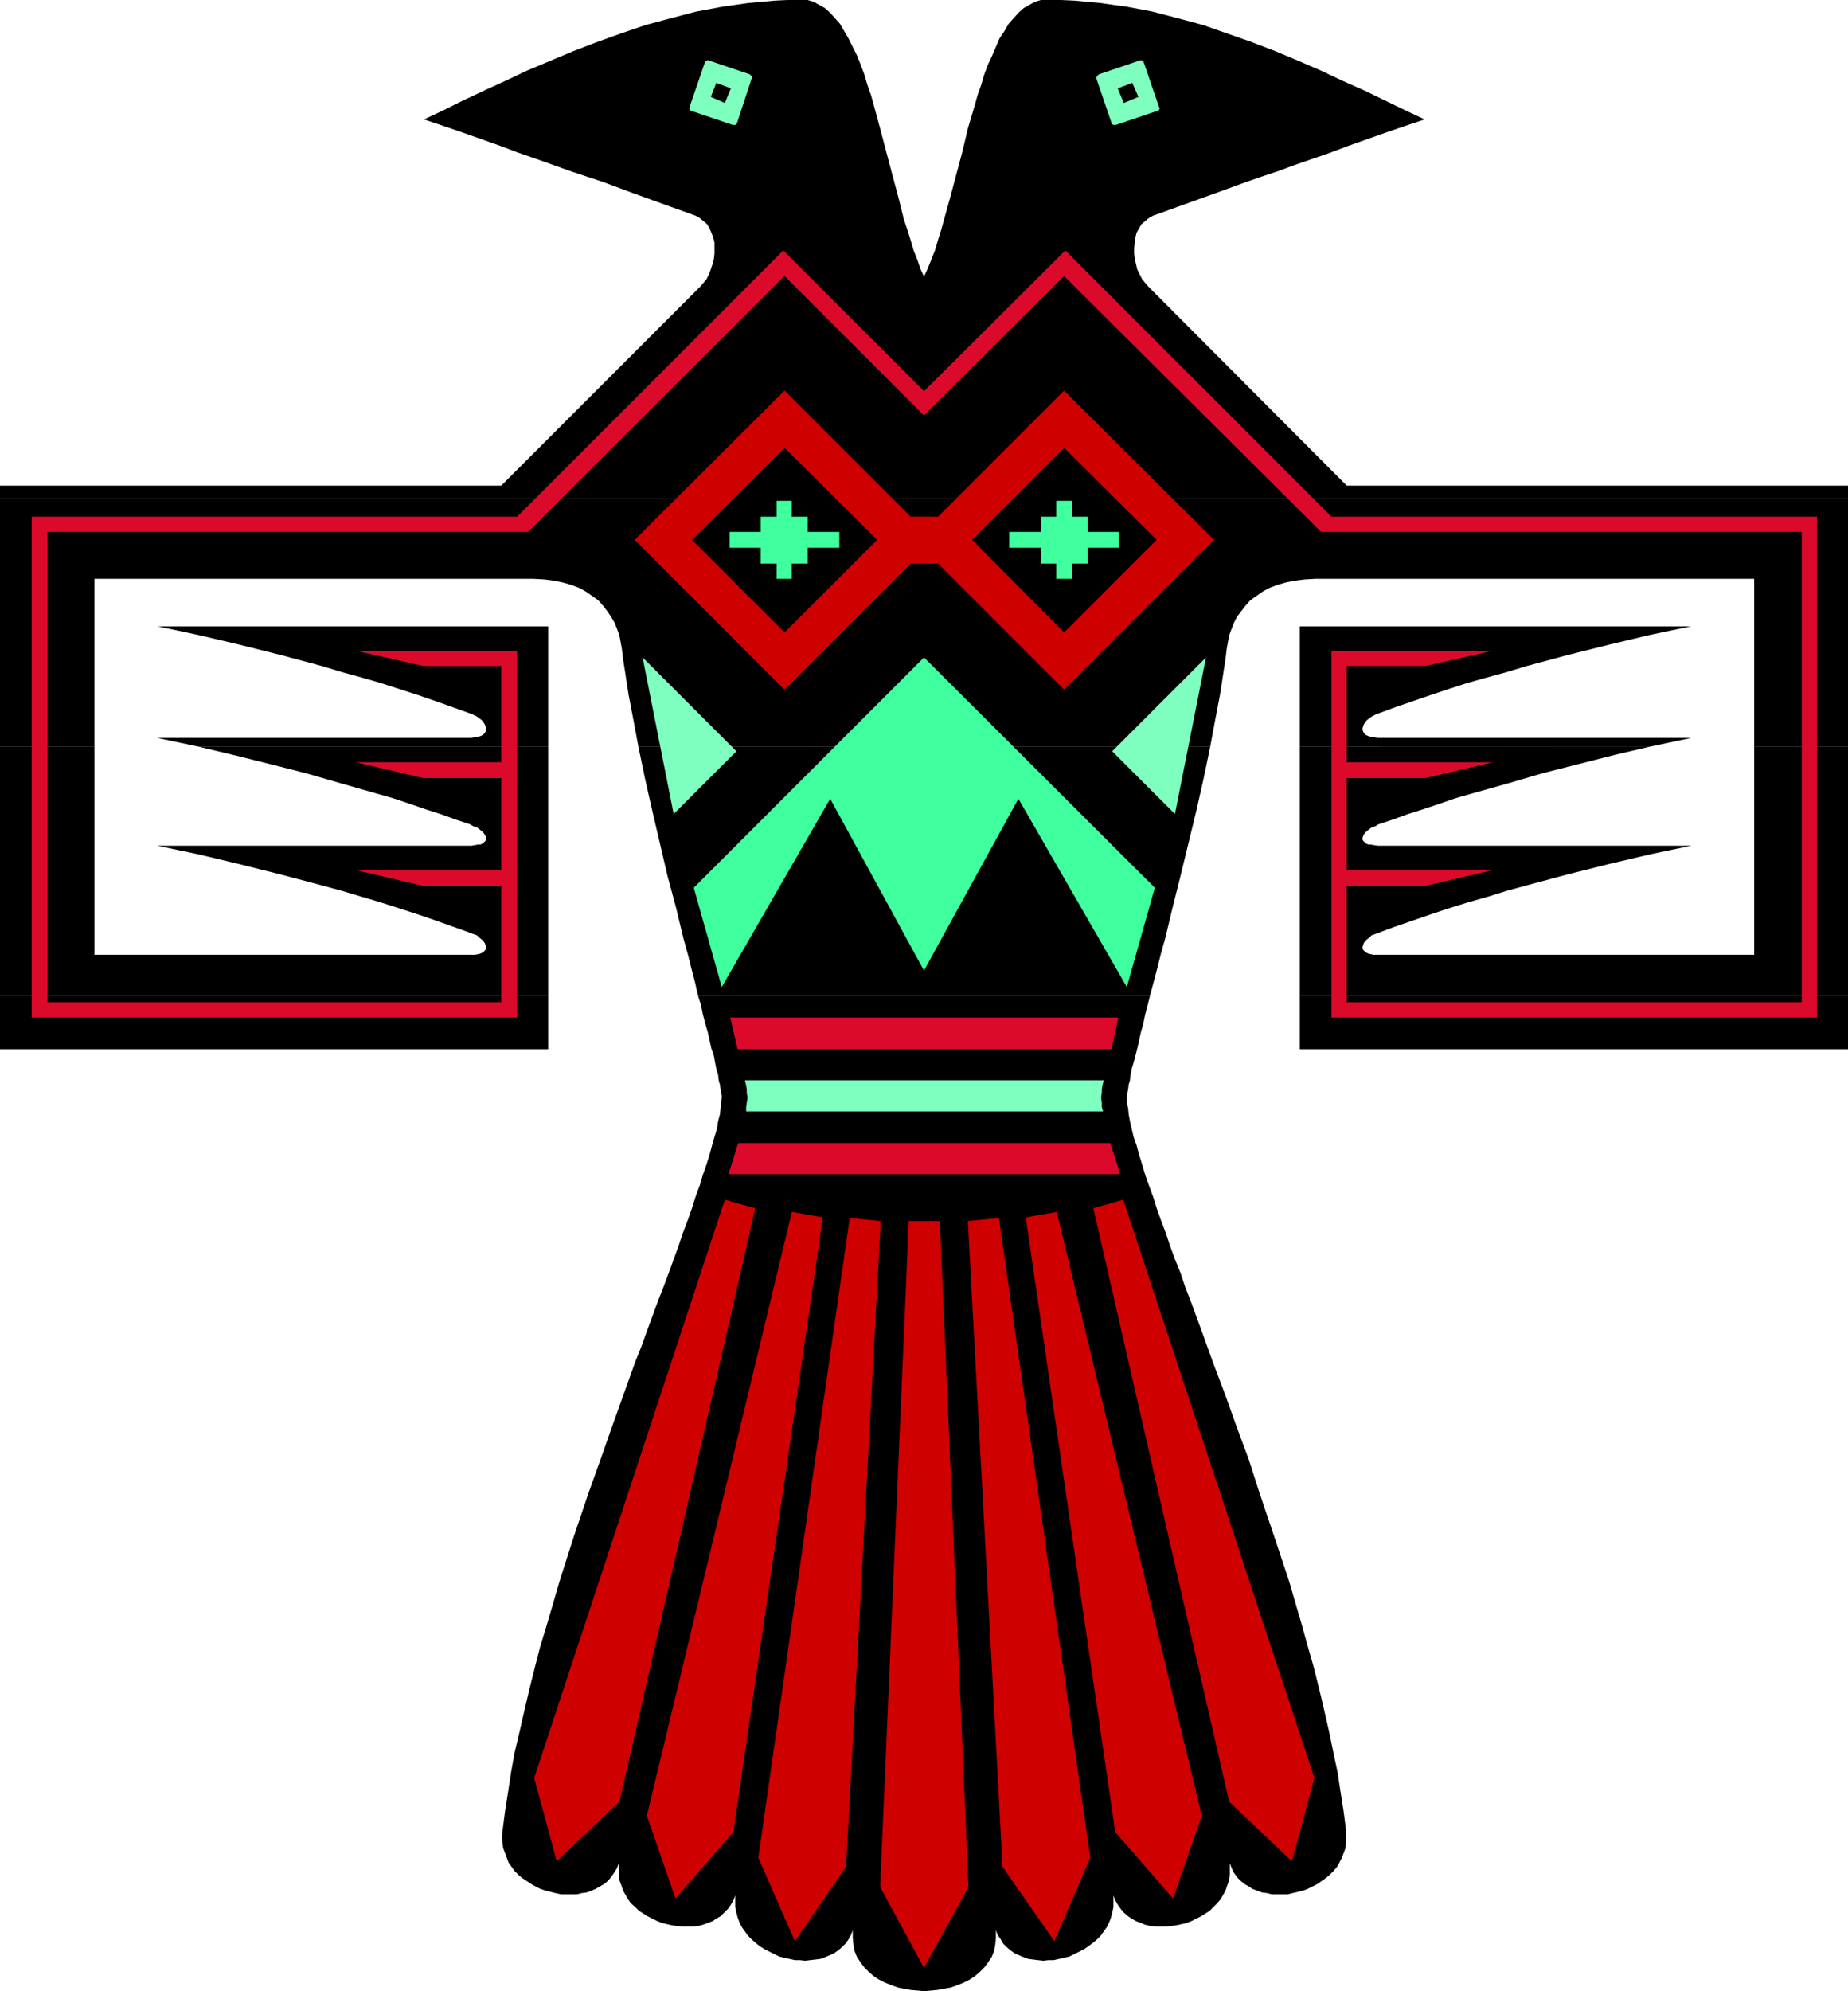 <?xml version="1.0" encoding="UTF-8" standalone="no"?>
<svg
   version="1.0"
   width="129.724mm"
   height="139.699mm"
   id="svg34"
   sodipodi:docname="Bird 49.wmf"
   xmlns:inkscape="http://www.inkscape.org/namespaces/inkscape"
   xmlns:sodipodi="http://sodipodi.sourceforge.net/DTD/sodipodi-0.dtd"
   xmlns="http://www.w3.org/2000/svg"
   xmlns:svg="http://www.w3.org/2000/svg">
  <sodipodi:namedview
     id="namedview34"
     pagecolor="#ffffff"
     bordercolor="#000000"
     borderopacity="0.25"
     inkscape:showpageshadow="2"
     inkscape:pageopacity="0.0"
     inkscape:pagecheckerboard="0"
     inkscape:deskcolor="#d1d1d1"
     inkscape:document-units="mm" />
  <defs
     id="defs1">
    <pattern
       id="WMFhbasepattern"
       patternUnits="userSpaceOnUse"
       width="6"
       height="6"
       x="0"
       y="0" />
  </defs>
  <path
     style="fill:#000000;fill-opacity:1;fill-rule:evenodd;stroke:none"
     d="m 0,263.998 v 14.218 h 145.44 v -14.218 z"
     id="path1" />
  <path
     style="fill:#000000;fill-opacity:1;fill-rule:evenodd;stroke:none"
     d="m 185.193,263.998 0.808,2.585 0.485,2.423 0.646,2.423 0.646,2.262 0.485,2.262 0.485,2.1 0.646,1.939 0.323,1.777 0.323,1.616 0.485,1.616 0.162,1.454 0.323,1.131 0.162,1.293 0.162,0.808 0.162,0.808 v 0.646 l -0.162,1.293 -0.162,1.454 -0.162,1.616 -0.485,1.777 -0.323,2.1 -0.646,2.1 -0.646,2.262 -0.646,2.423 -0.808,2.585 -0.97,2.747 -0.808,2.747 -1.131,3.07 -0.97,3.07 -1.131,3.231 -1.293,3.393 -1.131,3.393 -1.293,3.554 -1.293,3.554 -1.454,3.878 -1.454,3.716 -2.909,7.917 -1.454,4.039 -1.616,4.039 -3.07,8.563 -3.07,8.563 -3.07,8.725 -3.232,9.048 -3.878,11.471 -3.717,11.633 -3.394,11.633 -1.778,5.816 -1.454,5.655 -1.454,5.816 -1.293,5.493 -1.293,5.655 -1.293,5.493 -0.97,5.332 -0.808,5.332 -0.808,5.17 -0.646,5.009 -0.162,1.616 0.162,1.454 0.162,1.454 0.485,1.293 0.485,1.293 0.485,1.293 0.808,1.131 0.808,1.131 0.97,0.969 0.97,0.808 2.424,1.616 1.131,0.646 1.293,0.646 1.454,0.485 1.293,0.323 1.293,0.323 1.454,0.323 h 1.454 1.293 1.454 l 1.293,-0.323 1.293,-0.162 1.293,-0.485 1.131,-0.485 1.131,-0.646 1.131,-0.646 0.97,-0.808 0.808,-0.969 0.808,-1.131 0.808,-1.293 0.485,-1.293 v 1.616 1.454 l 0.162,1.454 0.485,1.293 0.485,1.454 0.646,1.131 0.646,1.131 0.808,1.131 1.131,0.969 0.97,0.969 2.262,1.454 1.293,0.646 1.293,0.646 1.293,0.485 1.293,0.323 1.454,0.323 1.293,0.162 1.454,0.162 h 1.293 1.454 l 1.293,-0.162 1.293,-0.323 1.293,-0.485 1.293,-0.485 0.97,-0.646 1.131,-0.646 0.97,-0.969 0.97,-0.969 0.808,-1.131 0.646,-1.131 0.485,-1.293 v 1.454 1.616 l 0.323,1.454 0.323,1.293 0.485,1.293 0.646,1.293 0.808,1.131 0.808,1.131 0.97,0.969 1.131,0.969 0.97,0.808 1.293,0.808 1.293,0.646 1.293,0.646 1.293,0.646 1.293,0.323 1.454,0.323 1.454,0.323 h 1.293 l 1.454,0.162 1.293,-0.162 1.454,-0.162 1.293,-0.162 1.293,-0.485 1.131,-0.485 1.131,-0.485 1.131,-0.808 0.97,-0.808 0.97,-0.969 0.808,-1.131 0.646,-1.131 0.485,-1.293 v 1.939 l 0.162,1.777 0.323,1.777 0.646,1.616 0.97,1.454 0.97,1.293 1.131,1.131 1.293,1.131 1.454,0.969 1.616,0.808 1.616,0.646 1.778,0.646 1.616,0.323 1.778,0.323 1.778,0.162 1.778,0.162 1.778,-0.162 1.778,-0.162 1.778,-0.323 1.778,-0.323 1.778,-0.646 1.616,-0.646 1.616,-0.808 1.454,-0.969 1.293,-1.131 1.131,-1.131 0.97,-1.293 0.97,-1.454 0.646,-1.616 0.323,-1.777 0.162,-1.777 v -1.939 l 0.485,1.293 0.808,1.131 0.646,1.131 0.97,0.969 0.97,0.808 1.131,0.808 1.131,0.485 1.131,0.485 1.293,0.485 1.293,0.162 1.293,0.162 1.454,0.162 1.293,-0.162 h 1.454 l 1.454,-0.323 1.454,-0.323 1.293,-0.323 1.293,-0.646 1.293,-0.646 1.293,-0.646 1.131,-0.808 1.131,-0.808 1.131,-0.969 0.97,-0.969 0.808,-1.131 0.808,-1.131 0.646,-1.293 0.485,-1.293 0.323,-1.293 0.323,-1.454 v -1.616 -1.454 l 0.485,1.293 0.646,1.131 0.808,1.131 0.808,0.969 1.131,0.969 0.97,0.646 1.131,0.646 1.293,0.485 1.131,0.485 1.454,0.323 1.293,0.162 h 1.293 1.454 l 1.293,-0.162 1.454,-0.162 1.454,-0.323 1.293,-0.323 1.293,-0.485 1.293,-0.646 1.293,-0.646 2.262,-1.454 0.97,-0.969 0.97,-0.969 0.97,-1.131 0.646,-1.131 0.646,-1.131 0.485,-1.454 0.485,-1.293 0.162,-1.454 v -1.454 -1.616 l 0.485,1.293 0.646,1.293 0.808,1.131 0.97,0.969 0.97,0.808 1.131,0.646 0.97,0.646 1.293,0.485 1.293,0.485 1.293,0.162 1.293,0.323 h 1.454 1.293 1.454 l 1.293,-0.323 1.454,-0.323 1.293,-0.323 1.293,-0.485 1.293,-0.646 1.293,-0.646 2.262,-1.616 0.97,-0.808 0.97,-0.969 0.97,-1.131 0.646,-1.131 0.646,-1.293 0.485,-1.293 0.485,-1.293 0.162,-1.454 v -1.454 -1.616 l -0.646,-5.009 -0.808,-5.17 -0.808,-5.332 -1.131,-5.332 -1.131,-5.493 -1.293,-5.655 -1.293,-5.493 -1.454,-5.816 -1.616,-5.655 -1.616,-5.816 -3.394,-11.633 -3.878,-11.633 -3.878,-11.471 -2.909,-9.048 -3.232,-8.725 -3.07,-8.563 -3.232,-8.563 -1.454,-4.039 -1.454,-4.039 -2.909,-7.917 -1.454,-3.716 -0.646,-1.939 -0.646,-1.939 -1.454,-3.554 -1.293,-3.554 -1.131,-3.393 -1.293,-3.393 -1.131,-3.231 -0.97,-3.07 -1.131,-3.07 -0.97,-2.747 -0.808,-2.747 -0.808,-2.585 -0.646,-2.423 -0.808,-2.262 -0.485,-2.1 -0.485,-2.1 -0.323,-1.777 -0.162,-1.616 -0.323,-1.454 v -1.293 -0.646 l 0.162,-0.808 0.162,-0.808 0.162,-1.293 0.323,-1.131 0.162,-1.454 0.323,-1.616 0.485,-1.616 0.485,-1.777 0.485,-1.939 0.485,-2.1 0.485,-2.262 0.646,-2.262 0.485,-2.423 0.646,-2.423 0.646,-2.585 z"
     id="path2" />
  <path
     style="fill:#000000;fill-opacity:1;fill-rule:evenodd;stroke:none"
     d="m 344.854,263.998 v 14.218 h 145.44 v -14.218 z"
     id="path3" />
  <path
     style="fill:#000000;fill-opacity:1;fill-rule:evenodd;stroke:none"
     d="m 490.294,131.999 v -3.231 H 357.297 l -52.682,-52.832 -0.808,-0.969 -0.808,-0.969 -0.646,-1.293 -0.646,-1.293 -0.323,-1.454 -0.323,-1.293 -0.162,-1.454 v -1.454 l 0.162,-1.454 0.162,-1.293 0.323,-1.293 0.646,-1.131 0.646,-1.131 0.97,-0.808 0.97,-0.808 1.131,-0.646 8.08,-2.908 8.08,-2.908 8.403,-3.07 4.202,-1.454 4.363,-1.454 4.363,-1.616 4.686,-1.616 4.686,-1.616 4.686,-1.777 5.01,-1.777 5.01,-1.777 5.171,-1.777 5.333,-1.777 -5.171,-2.423 -5.333,-2.585 -5.333,-2.585 -5.818,-2.585 -5.818,-2.747 -5.979,-2.585 -6.141,-2.585 -6.302,-2.423 -6.464,-2.262 -6.464,-2.262 -6.626,-1.777 -6.787,-1.777 -6.787,-1.293 -3.555,-0.485 -3.394,-0.485 -3.555,-0.323 L 285.062,0.162 281.507,0 h -3.555 -1.778 l -1.616,0.485 -1.454,0.808 -1.454,0.808 -1.454,1.293 -1.293,1.454 -1.293,1.454 -1.131,1.939 -1.293,1.939 -0.97,2.262 -0.97,2.262 -1.131,2.423 -0.97,2.585 -0.808,2.747 -0.97,2.747 -0.808,2.908 -1.778,5.978 -1.454,6.139 -3.232,12.117 -1.616,5.816 -0.808,2.908 -0.808,2.585 -0.808,2.747 -0.97,2.423 -0.97,2.423 -0.97,2.1 -0.97,-2.1 -0.808,-2.423 -0.97,-2.423 -0.808,-2.747 -0.808,-2.585 -0.97,-2.908 -1.454,-5.816 -3.232,-12.117 -1.616,-6.139 -1.616,-5.978 -0.808,-2.908 -0.97,-2.747 -0.808,-2.747 -0.97,-2.585 -0.97,-2.423 -1.131,-2.262 -1.131,-2.262 -1.131,-1.939 -1.131,-1.939 -1.293,-1.454 -1.293,-1.454 -1.454,-1.293 L 217.352,1.293 215.897,0.485 214.281,0 h -1.778 -3.555 l -3.394,0.162 -3.555,0.323 -3.555,0.323 -3.394,0.485 -3.394,0.485 -6.949,1.293 -6.787,1.777 -6.626,1.777 -6.626,2.262 -6.302,2.262 -6.302,2.423 -6.141,2.585 -6.141,2.585 -5.818,2.747 -5.656,2.585 -5.494,2.585 -5.171,2.585 -5.171,2.423 5.333,1.777 5.171,1.777 5.01,1.777 5.01,1.777 4.686,1.777 4.686,1.616 4.525,1.616 4.525,1.616 4.363,1.454 4.363,1.454 8.242,3.07 8.08,2.908 8.08,2.908 1.131,0.646 0.97,0.808 0.97,0.808 0.646,1.131 0.485,1.131 0.485,1.293 0.323,1.293 v 1.454 1.454 l -0.162,1.454 -0.323,1.293 -0.485,1.454 -0.485,1.293 -0.646,1.293 -0.808,0.969 -0.808,0.969 -52.843,52.832 H 0 v 3.231 z"
     id="path4" />
  <path
     style="fill:#000000;fill-opacity:1;fill-rule:evenodd;stroke:none"
     d="m 0,197.918 v 66.08 H 145.44 V 197.918 H 52.358 l 9.534,2.262 9.696,2.423 9.534,2.423 9.534,2.747 9.05,2.585 4.525,1.293 4.363,1.454 4.202,1.454 4.04,1.293 4.04,1.454 3.878,1.293 0.808,0.485 0.97,0.323 0.646,0.485 0.646,0.485 0.485,0.485 0.323,0.485 0.162,0.323 0.162,0.485 v 0.485 l -0.162,0.323 -0.323,0.323 -0.323,0.323 -0.646,0.323 h -0.646 l -0.808,0.162 -0.97,0.162 H 41.693 l 10.827,2.262 10.827,2.585 10.989,2.747 10.989,2.908 5.333,1.454 10.342,3.07 5.01,1.616 5.01,1.616 4.686,1.616 4.525,1.616 4.525,1.616 0.808,0.323 0.97,0.323 0.646,0.646 0.646,0.485 0.485,0.485 0.323,0.485 0.162,0.485 0.162,0.485 v 0.323 l -0.162,0.485 -0.323,0.323 -0.323,0.323 -0.646,0.323 -0.646,0.162 -0.808,0.162 h -0.97 -100.03 v -55.255 z"
     id="path5" />
  <path
     style="fill:#000000;fill-opacity:1;fill-rule:evenodd;stroke:none"
     d="m 169.357,197.918 1.778,8.563 1.939,8.563 4.04,17.288 2.262,8.401 1.939,8.078 1.131,4.039 0.97,3.878 0.97,3.716 0.808,3.554 h 119.907 l 0.97,-3.554 0.97,-3.716 0.97,-3.878 1.131,-4.039 1.939,-8.078 2.101,-8.401 4.202,-17.288 1.939,-8.563 1.778,-8.563 z"
     id="path6" />
  <path
     style="fill:#000000;fill-opacity:1;fill-rule:evenodd;stroke:none"
     d="m 344.854,197.918 v 66.08 h 145.44 v -66.08 h -24.886 v 55.255 h -99.869 -1.131 l -0.808,-0.162 -0.646,-0.162 -0.646,-0.323 -0.323,-0.323 -0.323,-0.323 -0.162,-0.485 v -0.323 l 0.162,-0.485 0.162,-0.485 0.323,-0.485 0.485,-0.485 0.646,-0.485 0.646,-0.646 0.97,-0.323 0.808,-0.323 4.363,-1.616 4.686,-1.616 4.686,-1.616 4.848,-1.616 5.171,-1.616 5.171,-1.454 5.171,-1.616 5.333,-1.454 10.827,-2.908 10.989,-2.747 10.989,-2.585 10.827,-2.262 h -83.224 l -1.131,-0.162 -0.808,-0.162 h -0.646 l -0.646,-0.323 -0.323,-0.323 -0.323,-0.323 -0.162,-0.323 v -0.485 l 0.162,-0.485 0.162,-0.323 0.323,-0.485 0.485,-0.485 0.646,-0.485 0.646,-0.485 0.97,-0.323 0.808,-0.485 3.878,-1.293 4.04,-1.454 4.04,-1.293 4.363,-1.454 4.202,-1.454 4.525,-1.293 9.211,-2.585 9.373,-2.747 9.534,-2.423 9.534,-2.423 9.696,-2.262 z"
     id="path7" />
  <path
     style="fill:#000000;fill-opacity:1;fill-rule:evenodd;stroke:none"
     d="M 490.294,197.918 V 131.999 H 0 v 65.919 H 25.048 V 153.487 H 141.561 l 2.909,0.162 2.424,0.323 2.424,0.485 2.262,0.646 2.101,0.808 1.778,0.969 1.616,1.131 1.616,1.131 1.293,1.454 1.131,1.454 0.97,1.454 0.97,1.616 0.646,1.616 0.646,1.777 0.323,1.777 0.323,1.777 0.323,2.747 0.485,3.07 0.485,3.231 0.485,3.07 0.646,3.393 0.646,3.393 1.293,6.947 h 151.742 l 1.293,-6.947 0.646,-3.393 0.646,-3.393 0.485,-3.07 0.485,-3.231 0.485,-3.07 0.323,-2.747 0.323,-1.777 0.323,-1.777 0.646,-1.777 0.646,-1.616 0.808,-1.616 1.131,-1.454 1.131,-1.454 1.293,-1.454 1.616,-1.131 1.616,-1.131 1.778,-0.969 2.101,-0.808 2.262,-0.646 2.424,-0.485 2.586,-0.323 2.747,-0.162 h 116.513 v 44.431 z"
     id="path8" />
  <path
     style="fill:#000000;fill-opacity:1;fill-rule:evenodd;stroke:none"
     d="M 145.44,197.918 V 166.09 H 41.854 l 10.666,2.262 10.989,2.585 10.989,2.747 10.827,2.908 5.333,1.616 5.333,1.454 5.01,1.454 5.01,1.616 5.01,1.616 4.686,1.616 4.525,1.616 4.525,1.616 0.808,0.323 0.97,0.485 0.646,0.485 0.646,0.485 0.485,0.646 0.323,0.485 0.162,0.485 0.162,0.485 v 0.485 l -0.162,0.485 -0.323,0.485 -0.323,0.323 -0.646,0.323 -0.646,0.162 -0.808,0.162 -0.97,0.162 H 41.693 l 10.666,2.262 z"
     id="path9" />
  <path
     style="fill:#000000;fill-opacity:1;fill-rule:evenodd;stroke:none"
     d="m 438.097,197.918 10.666,-2.262 h -83.224 l -1.131,-0.162 -0.808,-0.162 -0.646,-0.162 -0.646,-0.323 -0.323,-0.323 -0.323,-0.485 -0.162,-0.485 v -0.485 l 0.162,-0.485 0.162,-0.485 0.323,-0.485 0.485,-0.646 0.646,-0.485 0.646,-0.485 0.97,-0.485 0.808,-0.323 4.363,-1.616 4.686,-1.616 4.686,-1.616 4.848,-1.616 5.01,-1.616 5.171,-1.454 5.333,-1.454 5.333,-1.616 10.827,-2.908 10.989,-2.747 10.827,-2.585 10.827,-2.262 H 344.854 v 31.828 z"
     id="path10" />
  <path
     style="fill:#7fffbf;fill-opacity:1;fill-rule:evenodd;stroke:none"
     d="m 194.405,33.121 h 0.323 0.323 l 0.323,-0.162 0.162,-0.323 3.878,-11.794 0.162,-0.323 -0.162,-0.323 -0.162,-0.162 -0.323,-0.323 -10.989,-3.716 h -0.323 l -0.323,0.162 -0.162,0.162 -0.162,0.323 -4.04,11.794 v 0.323 0.323 l 0.162,0.162 0.323,0.162 z"
     id="path11" />
  <path
     style="fill:#7fffbf;fill-opacity:1;fill-rule:evenodd;stroke:none"
     d="m 296.051,33.121 h -0.323 -0.323 l -0.323,-0.162 -0.162,-0.323 -4.04,-11.794 v -0.323 l 0.162,-0.323 0.162,-0.162 0.323,-0.323 10.989,-3.716 h 0.323 l 0.323,0.162 0.162,0.162 0.162,0.323 4.04,11.794 0.162,0.323 -0.162,0.323 -0.162,0.162 -0.323,0.162 z"
     id="path12" />
  <path
     style="fill:#000000;fill-opacity:1;fill-rule:evenodd;stroke:none"
     d="m 192.304,27.305 1.616,-3.878 -3.878,-1.454 -1.454,3.716 z"
     id="path13" />
  <path
     style="fill:#000000;fill-opacity:1;fill-rule:evenodd;stroke:none"
     d="m 298.152,27.305 -1.616,-3.878 3.878,-1.454 1.616,3.716 z"
     id="path14" />
  <path
     style="fill:#db0a2b;fill-opacity:1;fill-rule:evenodd;stroke:none"
     d="m 245.147,103.725 37.491,-37.322 70.619,70.604 H 482.052 V 269.815 H 353.257 v -97.263 h 42.824 l -17.938,4.039 H 357.297 v 25.527 h 38.784 l -17.938,4.201 H 357.297 v 24.396 h 38.784 l -17.938,4.201 H 357.297 v 30.859 H 478.012 V 141.047 H 350.51 L 282.315,73.189 245.147,110.188 208.141,73.189 140.107,141.047 H 12.605 V 265.776 H 132.997 v -30.859 h -20.685 l -17.938,-4.201 h 38.622 v -24.396 h -20.685 l -17.938,-4.201 h 38.622 v -25.527 h -20.685 l -17.938,-4.039 h 42.824 v 97.263 H 8.403 V 137.008 H 137.198 l 70.619,-70.604 z"
     id="path15" />
  <path
     style="fill:#000000;fill-opacity:1;fill-rule:evenodd;stroke:none"
     d="m 245.147,186.447 20.846,20.842 -20.846,37.968 -20.685,-37.968 z"
     id="path16" />
  <path
     style="fill:#3fff9f;fill-opacity:1;fill-rule:evenodd;stroke:none"
     d="m 245.147,174.329 61.246,61.072 -7.434,26.335 -28.765,-49.924 -25.048,45.562 -24.886,-45.562 -28.765,49.924 -7.434,-26.335 z"
     id="path17" />
  <path
     style="fill:#7fffbf;fill-opacity:1;fill-rule:evenodd;stroke:none"
     d="m 170.488,174.329 24.886,24.881 -16.645,16.641 z"
     id="path18" />
  <path
     style="fill:#7fffbf;fill-opacity:1;fill-rule:evenodd;stroke:none"
     d="m 319.968,174.329 -24.886,24.881 16.645,16.641 z"
     id="path19" />
  <path
     style="fill:#ce0000;fill-opacity:1;fill-rule:evenodd;stroke:none"
     d="m 249.349,323.778 7.595,176.591 -11.797,21.488 -11.635,-21.488 7.595,-176.591 z"
     id="path20" />
  <path
     style="fill:#ce0000;fill-opacity:1;fill-rule:evenodd;stroke:none"
     d="m 233.673,323.778 -9.211,171.26 -13.574,19.711 -9.696,-22.134 24.24,-169.644 z"
     id="path21" />
  <path
     style="fill:#ce0000;fill-opacity:1;fill-rule:evenodd;stroke:none"
     d="m 256.782,323.778 9.211,171.26 13.736,19.711 9.534,-22.134 -24.24,-169.644 z"
     id="path22" />
  <path
     style="fill:#ce0000;fill-opacity:1;fill-rule:evenodd;stroke:none"
     d="m 218.321,322.808 -23.755,163.02 -15.352,17.611 -7.595,-21.973 38.461,-160.112 z"
     id="path23" />
  <path
     style="fill:#ce0000;fill-opacity:1;fill-rule:evenodd;stroke:none"
     d="m 272.134,322.808 23.755,163.02 15.352,17.611 7.595,-21.973 -38.461,-160.112 z"
     id="path24" />
  <path
     style="fill:#ce0000;fill-opacity:1;fill-rule:evenodd;stroke:none"
     d="m 200.384,320.385 -36.037,157.365 -16.645,15.833 -5.979,-22.134 50.581,-153.326 z"
     id="path25" />
  <path
     style="fill:#ce0000;fill-opacity:1;fill-rule:evenodd;stroke:none"
     d="m 290.072,320.385 36.037,157.365 16.645,15.833 5.979,-22.134 -50.742,-153.326 z"
     id="path26" />
  <path
     style="fill:#db0a2b;fill-opacity:1;fill-rule:evenodd;stroke:none"
     d="m 193.273,311.337 2.586,-8.24 h 98.737 l 2.586,8.24 z"
     id="path27" />
  <path
     style="fill:#db0a2b;fill-opacity:1;fill-rule:evenodd;stroke:none"
     d="m 195.697,278.216 -1.939,-8.401 h 102.939 l -1.778,8.401 z"
     id="path28" />
  <path
     style="fill:#7fffbf;fill-opacity:1;fill-rule:evenodd;stroke:none"
     d="m 197.96,294.696 v -1.131 l 0.162,-1.131 0.162,-0.969 v -0.808 l -0.162,-0.808 v -0.969 l -0.162,-0.969 -0.323,-1.454 h 95.182 l -0.323,1.454 -0.162,0.969 v 0.969 l -0.162,0.808 v 0.808 l 0.162,0.969 v 1.131 l 0.323,1.131 z"
     id="path29" />
  <path
     style="fill:#ce0000;fill-opacity:1;fill-rule:evenodd;stroke:none"
     d="m 241.592,137.008 -33.451,-33.444 -39.754,39.584 39.754,39.745 33.451,-33.444 h 7.272 l 33.451,33.444 39.754,-39.745 -39.754,-39.584 -33.451,33.444 z"
     id="path30" />
  <path
     style="fill:#000000;fill-opacity:1;fill-rule:evenodd;stroke:none"
     d="m 232.704,143.147 -24.563,-24.396 -24.563,24.396 24.563,24.558 z"
     id="path31" />
  <path
     style="fill:#000000;fill-opacity:1;fill-rule:evenodd;stroke:none"
     d="m 257.913,143.147 24.402,-24.396 24.563,24.396 -24.563,24.558 z"
     id="path32" />
  <path
     style="fill:#3fff9f;fill-opacity:1;fill-rule:evenodd;stroke:none"
     d="m 210.08,153.487 v -4.039 h 4.202 v -4.201 h 8.403 v -4.201 h -8.403 v -4.039 h -4.202 v -4.201 h -4.04 v 4.201 h -4.202 v 4.039 h -8.242 v 4.201 h 8.242 v 4.201 h 4.202 v 4.039 z"
     id="path33" />
  <path
     style="fill:#3fff9f;fill-opacity:1;fill-rule:evenodd;stroke:none"
     d="m 280.214,153.487 v -4.039 h -4.04 v -4.201 h -8.403 v -4.201 h 8.403 v -4.039 h 4.04 v -4.201 h 4.202 v 4.201 h 4.202 v 4.039 h 8.242 v 4.201 h -8.242 v 4.201 h -4.202 v 4.039 z"
     id="path34" />
</svg>
